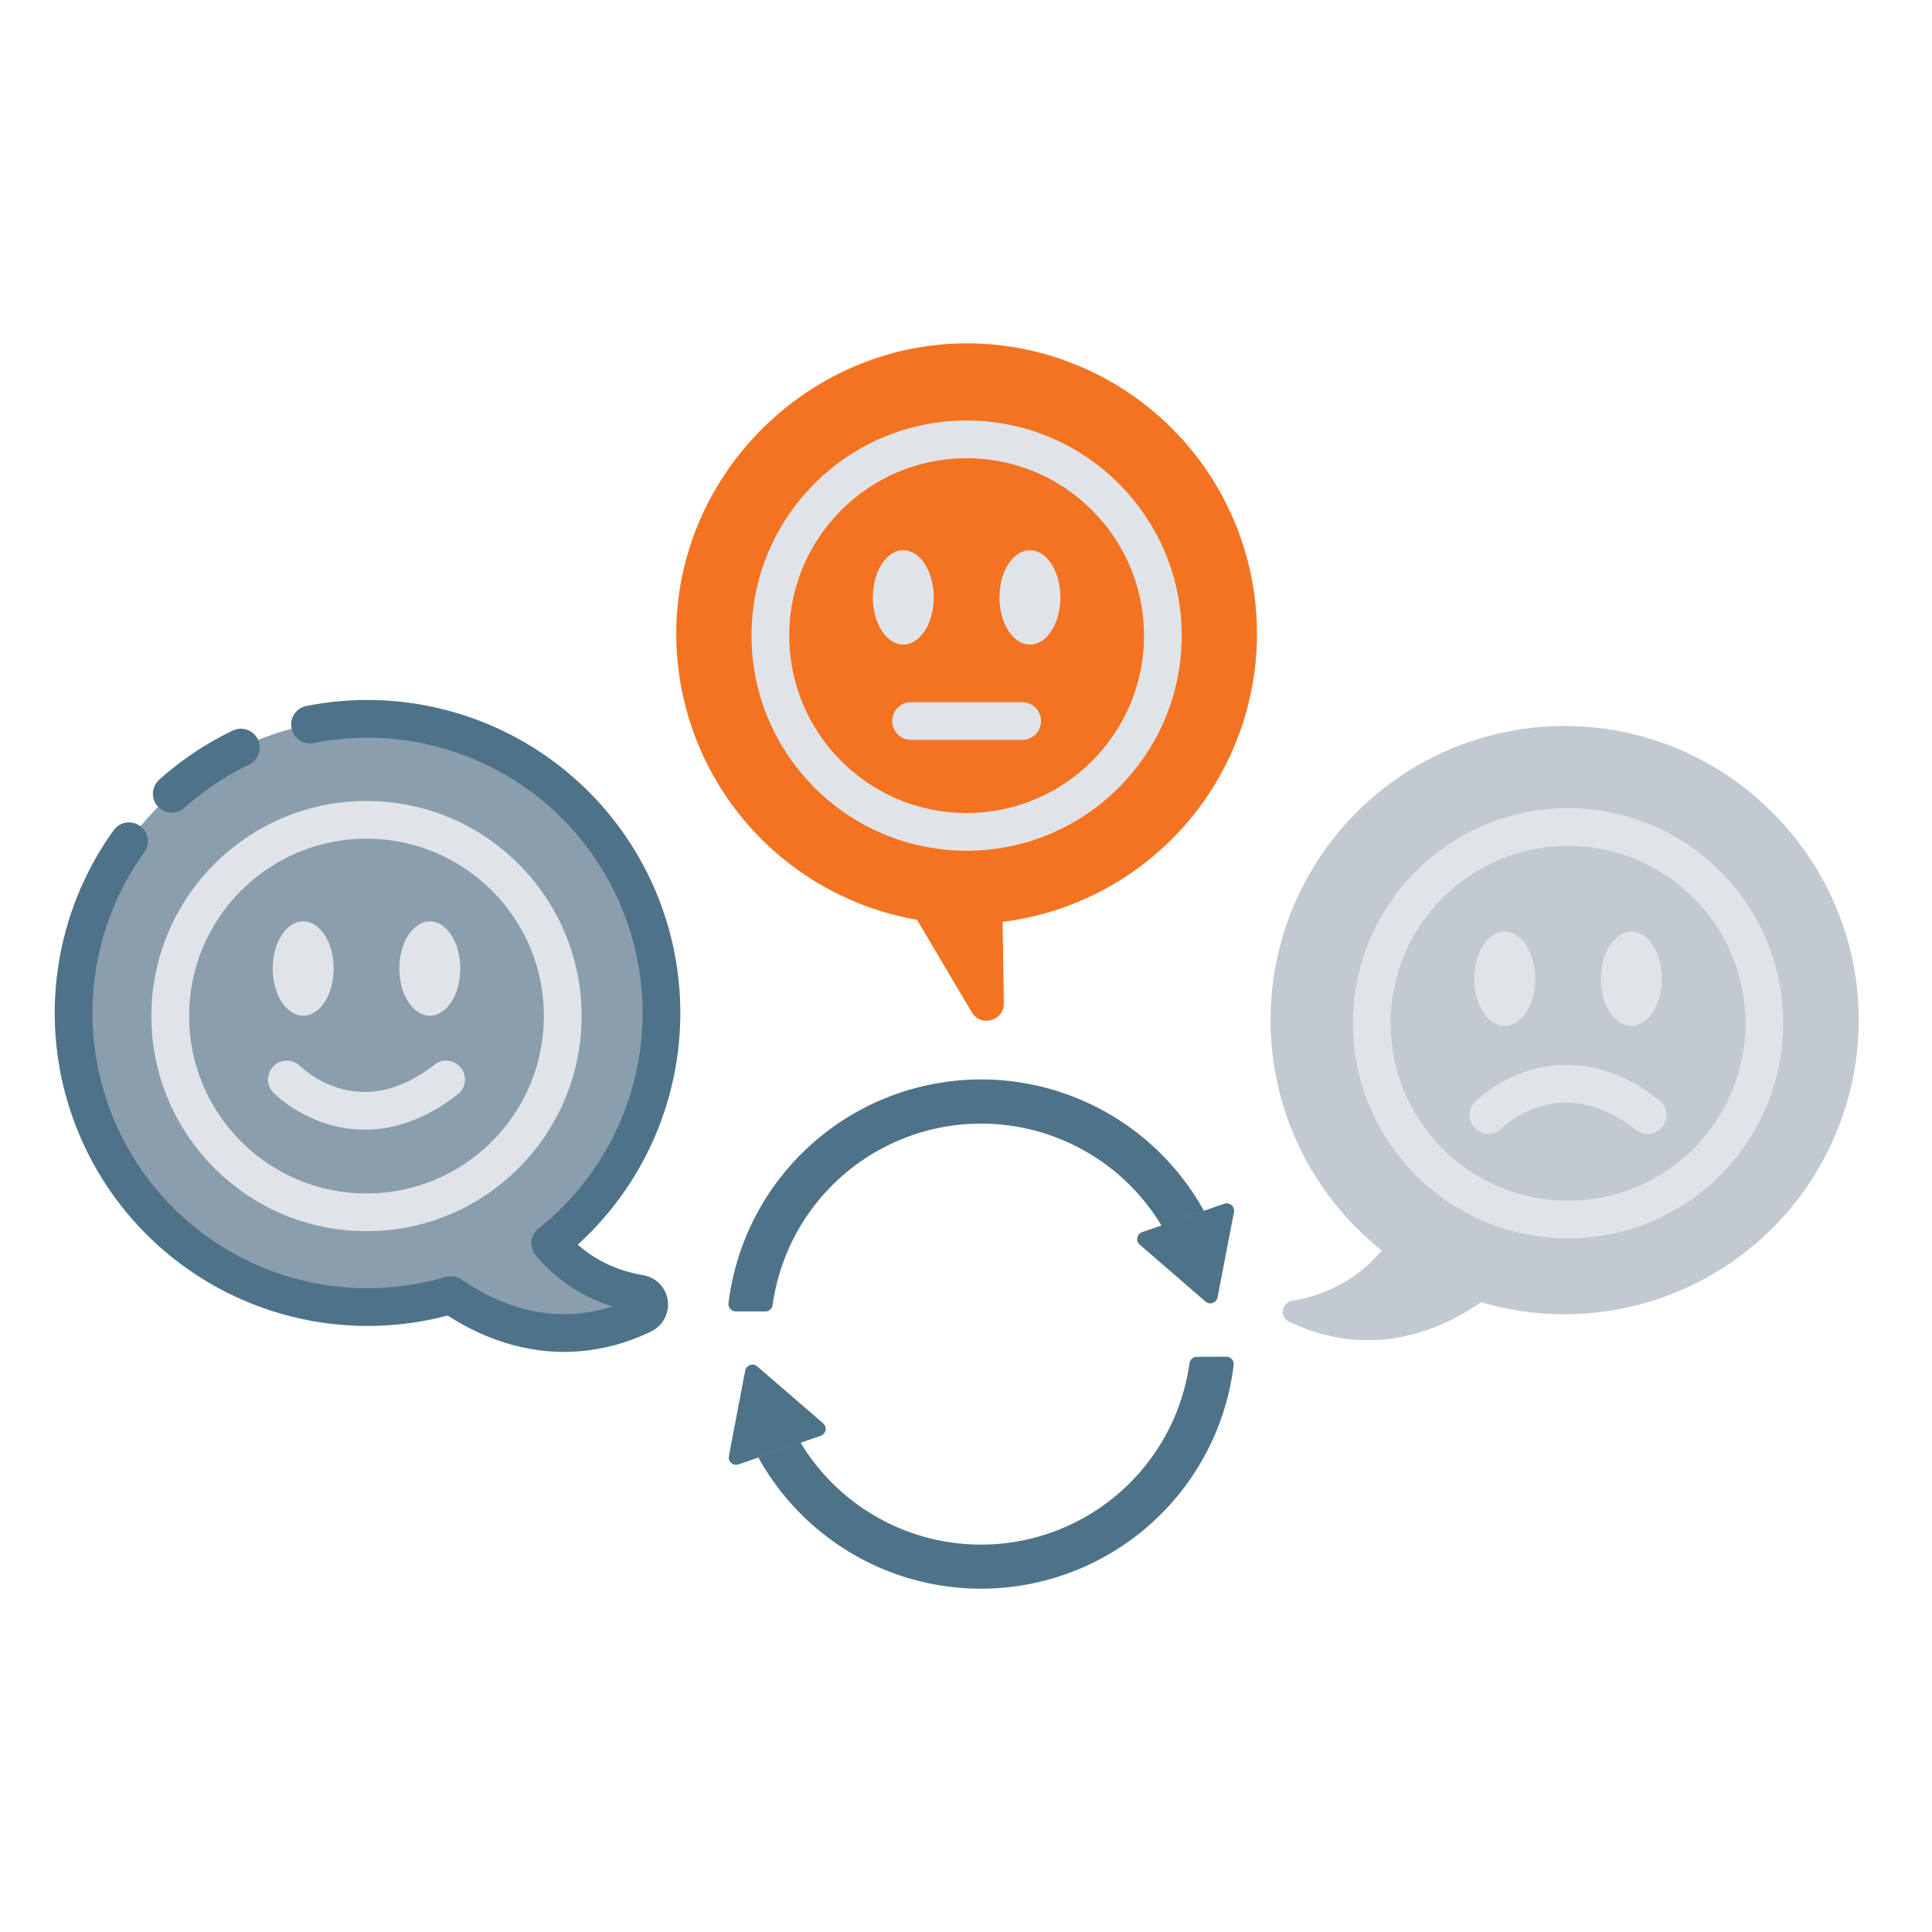 <?xml version="1.0" encoding="UTF-8"?>
<svg xmlns="http://www.w3.org/2000/svg" id="Layer_1" data-name="Layer 1" viewBox="0 0 1024 1024">
  <defs>
    <style>.cls-1{fill:#f37321;}.cls-2,.cls-5{fill:none;stroke-linecap:round;stroke-linejoin:round;stroke-width:20px;}.cls-2{stroke:#e0e4e8;}.cls-3{fill:#e0e4e8;}.cls-4{fill:#8a9eae;}.cls-5{stroke:#4e7388;}.cls-6{fill:#c2c9d1;}.cls-7{fill:#4e7388;}</style>
  </defs>
  <title>Performance throught Regular Feedback</title>
  <path class="cls-1" d="M531.4,488.6l.66,43.09c.14,9.38-12.23,12.87-17,4.81l-29-49A153.91,153.91,0,0,1,358.44,335.84C358.46,251,429.41,181,514.3,182A153.9,153.9,0,0,1,531.4,488.6Z"></path>
  <circle class="cls-2" cx="512.33" cy="336.89" r="104.01"></circle>
  <ellipse class="cls-3" cx="478.76" cy="316.62" rx="16.15" ry="25.01"></ellipse>
  <ellipse class="cls-3" cx="545.89" cy="316.62" rx="16.15" ry="25.01"></ellipse>
  <line class="cls-2" x1="482.88" y1="382.17" x2="541.77" y2="382.17"></line>
  <path class="cls-4" d="M38.85,534.67A156,156,0,0,0,239,686.4c43.82,30.12,81.64,20.13,101.79,10.29a5.83,5.83,0,0,0-1.64-11c-22.65-3.83-37.7-15.05-47.51-26.73A155.89,155.89,0,0,0,192.5,381C108.54,382.18,40,450.71,38.85,534.67Z"></path>
  <path class="cls-5" d="M68.36,445.88A155.86,155.86,0,0,0,239,686.4c43.82,30.12,81.64,20.13,101.79,10.29a5.83,5.83,0,0,0-1.64-11c-22.65-3.83-37.7-15.05-47.51-26.73A155.88,155.88,0,0,0,164.32,384"></path>
  <path class="cls-5" d="M127.67,396.25a157,157,0,0,0-36.62,24.47"></path>
  <circle class="cls-2" cx="194.25" cy="538.54" r="104.01"></circle>
  <path class="cls-2" d="M152.06,572.15s36.52,37.37,84.38,0"></path>
  <ellipse class="cls-3" cx="160.69" cy="513.34" rx="16.15" ry="25.01"></ellipse>
  <ellipse class="cls-3" cx="227.81" cy="513.34" rx="16.15" ry="25.01"></ellipse>
  <path class="cls-6" d="M985.15,538.47A156,156,0,0,1,785,690.2c-43.82,30.12-81.64,20.13-101.79,10.29a5.83,5.83,0,0,1,1.64-11c22.65-3.83,37.7-15,47.51-26.73A155.89,155.89,0,0,1,831.5,384.82C915.46,386,984,454.51,985.15,538.47Z"></path>
  <circle class="cls-2" cx="831.1" cy="542.36" r="104.01"></circle>
  <path class="cls-2" d="M788.91,591s36.53-37.36,84.39,0"></path>
  <ellipse class="cls-3" cx="797.54" cy="518.74" rx="16.15" ry="25.01"></ellipse>
  <ellipse class="cls-3" cx="864.67" cy="518.74" rx="16.15" ry="25.01"></ellipse>
  <path class="cls-7" d="M638.08,641.84l-22.38,7.88a111.59,111.59,0,0,0-206.21,42,3.9,3.9,0,0,1-3.87,3.36H390a3.9,3.9,0,0,1-3.88-4.36,134.91,134.91,0,0,1,252-48.93Z"></path>
  <path class="cls-7" d="M648.93,638a3.91,3.91,0,0,1,5.11,4.43L649.69,665l-4.35,22.64a3.9,3.9,0,0,1-6.39,2.21l-17.43-15.08L604.09,659.7a3.91,3.91,0,0,1,1.28-6.65l21.78-7.55Z"></path>
  <path class="cls-7" d="M650,719.09a3.9,3.9,0,0,1,3.88,4.36,134.91,134.91,0,0,1-252,48.93l22.38-7.88a111.59,111.59,0,0,0,206.21-42,3.9,3.9,0,0,1,3.87-3.36Z"></path>
  <path class="cls-7" d="M435,761a3.9,3.9,0,0,0,1.26-6.64l-17.45-15.07-17.45-15.06a3.91,3.91,0,0,0-6.39,2.22l-4.32,22.65-4.32,22.64a3.9,3.9,0,0,0,5.12,4.42l21.77-7.58Z"></path>
</svg>
